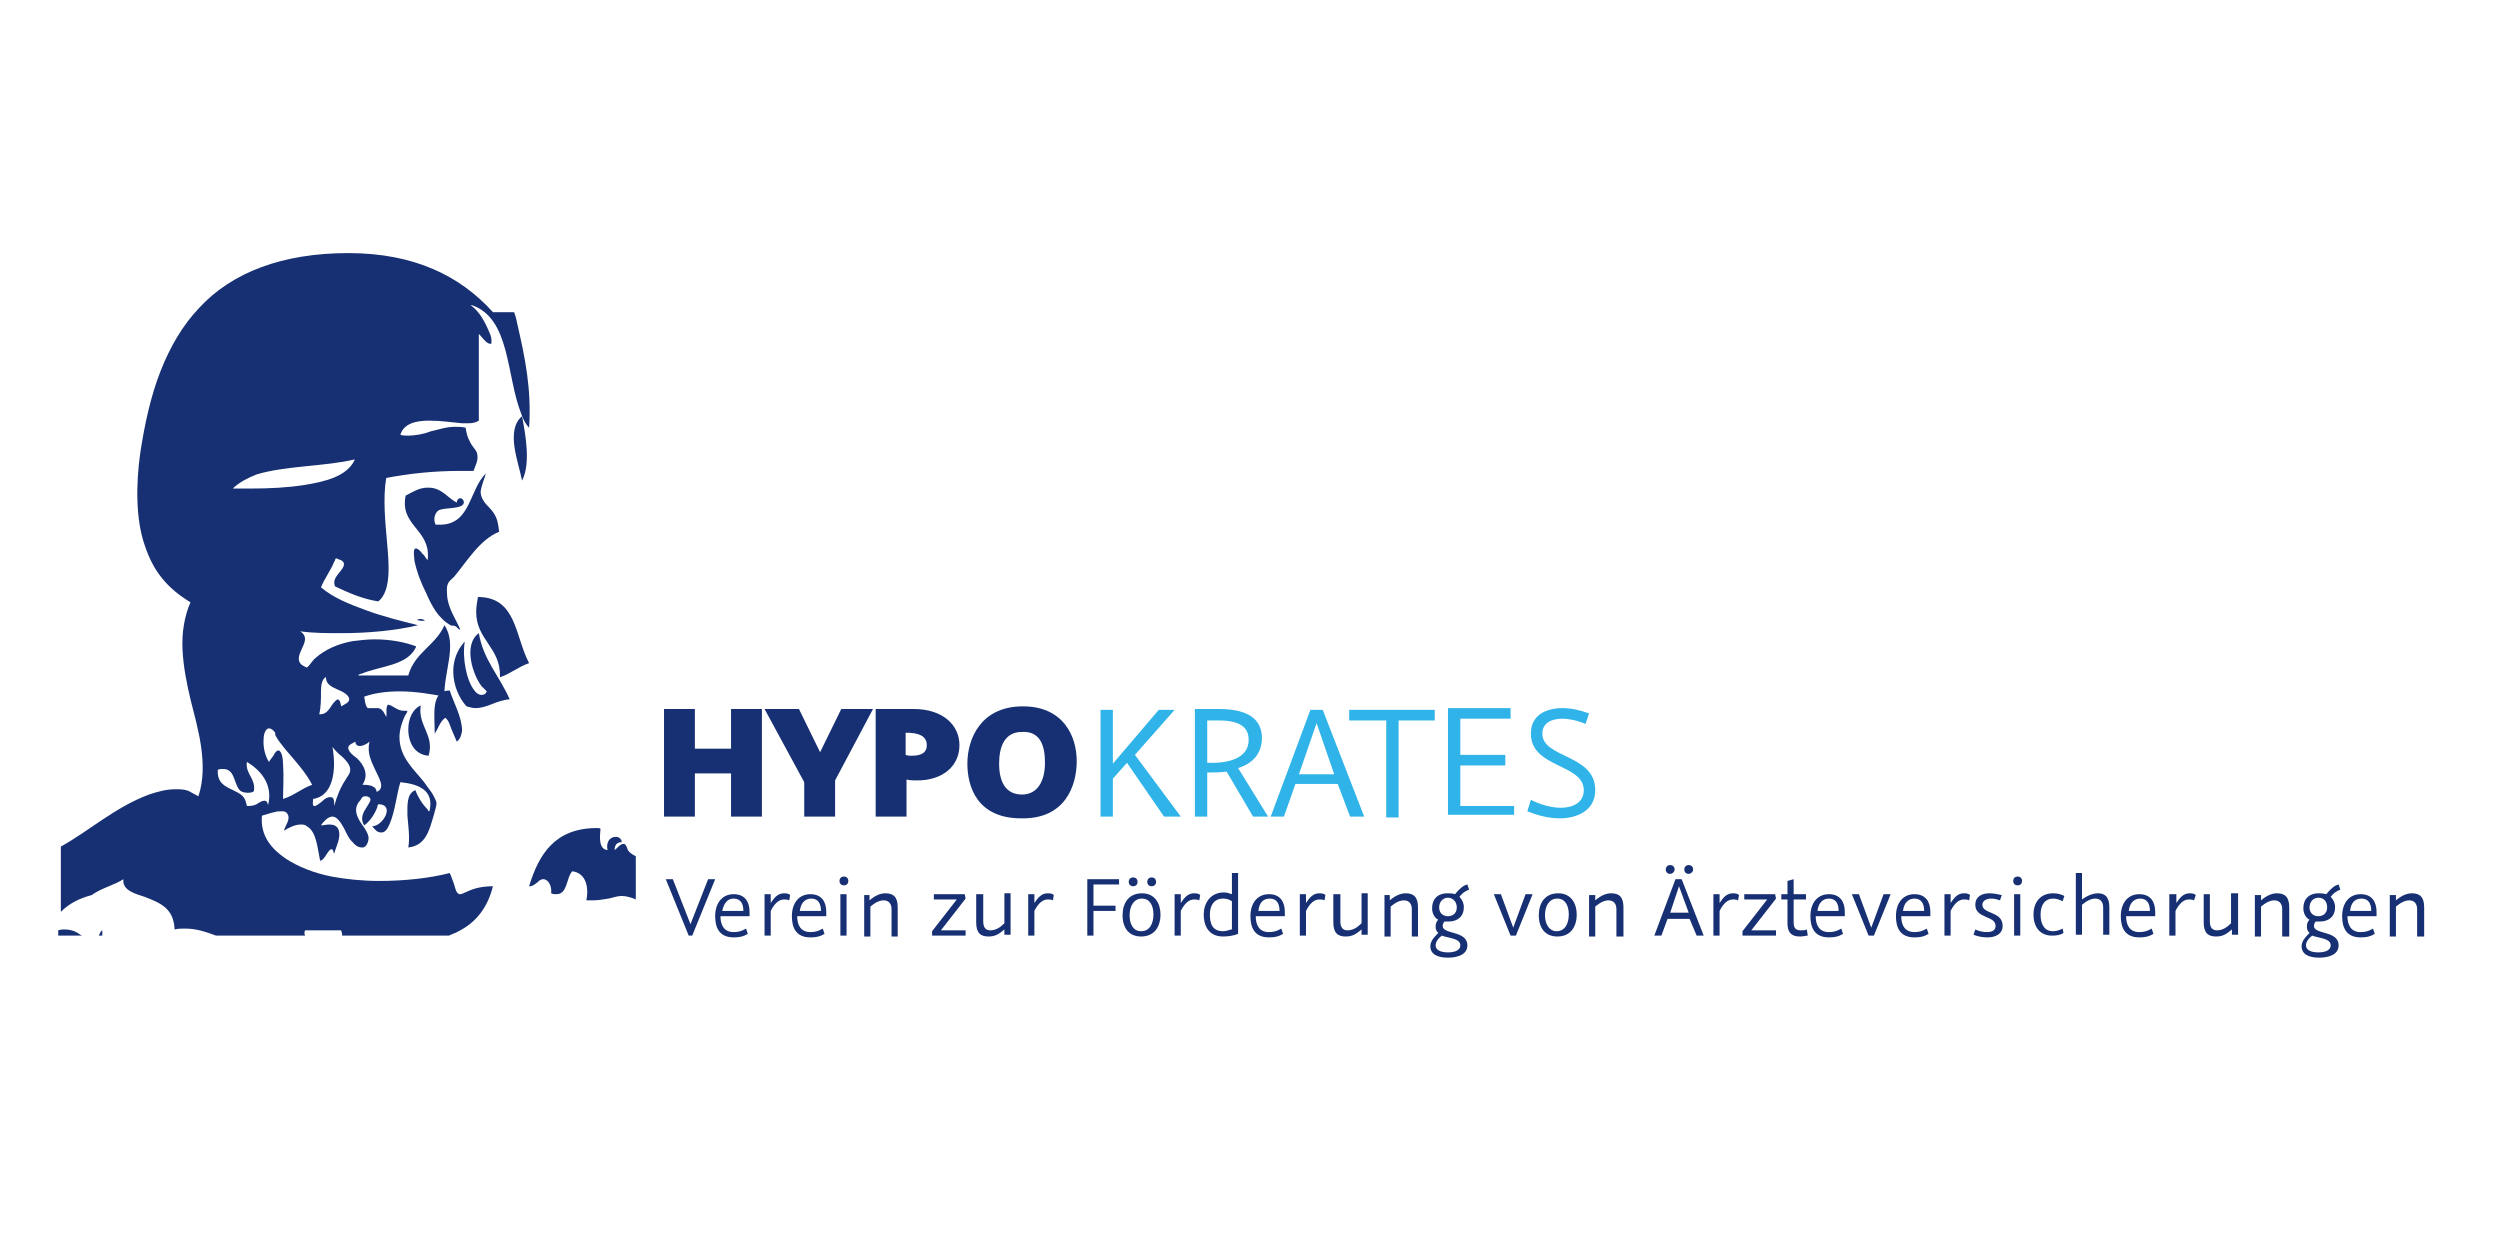 <?xml version="1.0" encoding="utf-8"?>
<svg xmlns="http://www.w3.org/2000/svg" xmlns:xlink="http://www.w3.org/1999/xlink" version="1.1" id="Ebene_1" x="0px" y="0px" viewBox="0 0 283.5 141.7" style="enable-background:new 0 0 283.5 141.7;" xml:space="preserve">
<style type="text/css">
	.st0{fill:#163073;}
	.st1{fill:#2FB3E8;}
</style>
<g>
	<path class="st0" d="M59.2,47.2C59.1,47.2,59.1,47.2,59.2,47.2c-1.9,1.6-0.4,5.2,0,7.3C60.2,52.6,59.6,49.3,59.2,47.2   C59.2,47.2,59.2,47.2,59.2,47.2"></path>
	<path class="st0" d="M55.1,53.7C55,53.7,55,53.8,55.1,53.7c-1.9,1.8-1.7,5.8-5.2,5.8c-0.2,0-0.3,0-0.5,0c-0.3-0.6-0.1-1.3,0.3-1.6   c0.6-0.4,2.8-0.1,2.9-0.9c0-0.3-0.2-0.5-0.4-0.5c-0.2,0-0.4,0.2-0.4,0.5c-1-0.5-1.7-1.7-3.2-1.7c0,0-0.1,0-0.1,0   c-1,0-1.7,0.5-2.5,0.9c-0.7,3.5,2.9,3.8,2.5,7.3c-0.2-0.1-0.3-0.5-0.6-0.7c-0.1-0.2-0.5-0.6-0.7-0.6c0,0,0,0-0.1,0   c-0.3,0.1-0.1,1.1-0.1,1.4c0.3,1.4,0.8,2.6,1.3,3.6c0.3,0.7,0.7,1.5,1.1,2.1c0.4,0.6,1.1,1.3,1.7,1.6c0.1,0.1,0.4,0,0.5,0.1   c0.3,0.1,0.3,0.4,0.6,0.4c-0.5-1.2-1.4-2.4-1.5-3.9c0-0.4-0.1-0.9,0.1-1.3c0.1-0.3,0.4-0.5,0.7-0.8c1.5-1.8,2.9-4.2,5.1-5.1   c-0.1-0.9-0.2-1.5-0.6-2.1c-0.5-0.8-1.4-1.2-1.5-2.4C54.6,55,54.9,54.4,55.1,53.7C55.1,53.7,55.1,53.7,55.1,53.7"></path>
	<path class="st0" d="M54.2,67.7c-0.1,0.6-0.2,1.1-0.2,1.7c0,3.2,2.8,4,2.7,7.4c1.2-0.4,2.1-1.2,3.3-1.6   C58.4,72.2,58.6,67.7,54.2,67.7"></path>
	<path class="st0" d="M47.7,70.2c-0.1,0-0.3,0-0.4,0.1c0.2,0.1,0.5,0.1,0.7,0.1c0.1,0,0.1,0,0.2,0C48,70.2,47.8,70.2,47.7,70.2"></path>
	<path class="st0" d="M54.3,71.8L54.3,71.8c-1.8,1.3-0.7,4.7,0.3,6c0.2,0.2,0.4,0.4,0.6,0.6c-0.1,0.3-0.3,0.4-0.6,0.4   c-0.3,0-0.6-0.2-0.8-0.5c-0.9-1.1-1.4-3.7-1.1-5.5c0,0,0,0,0,0c-0.1,0-0.2,0.2-0.2,0.2c-0.6,0.7-1.1,1.8-1.1,3.1   c0,1.7,0.7,3.1,1.5,4c0.4,0.1,0.7,0.2,1,0.2c1.4,0,2.4-0.9,3.9-1C56.6,76.6,54.8,74.8,54.3,71.8"></path>
	<path class="st0" d="M51,78.3c-2.2,0-1.7,2.8-1.7,4.9c0.4-0.6,0.6-1.4,1.2-1.8c0.4,0.3,0.5,0.8,0.7,1.3c0.2,0.5,0.4,0.9,0.6,1.4   c0.4-0.3,0.5-0.7,0.6-1.2C52.4,81.3,51.4,79.6,51,78.3"></path>
	<path class="st0" d="M47.7,80C47.6,80,47.6,80,47.7,80c-0.9,0.4-1.4,1.5-1.4,2.7c0,1.6,0.8,2.9,2.3,3c0.7-2.3-1.2-3.4-0.9-5.6   C47.7,80.1,47.7,80,47.7,80C47.7,80,47.7,80,47.7,80"></path>
	<path class="st0" d="M67.7,93.9c-4.8,0-6.6,3-7.7,6.6c0,0,0.1,0,0.1,0c0.3,0,0.5-0.2,0.8-0.4c0.2-0.2,0.4-0.4,0.7-0.4c0,0,0,0,0,0   c0.6,0,1,0.8,0.9,1.6c0.2,0.1,0.4,0.1,0.6,0.1c1.3,0,1.1-1.9,1.8-2.6c1.5,0.2,1.9,1.7,1.6,3.3c0.2,0,0.5,0,0.7,0   c0.6,0,1.2-0.1,1.8-0.2c0.5-0.1,1-0.3,1.5-0.3c0,0,0,0,0,0c0.5,0,1.2,0.2,1.6,0.4h0c0-1.6,0-3.3,0-4.9c-0.4-0.2-0.7-0.4-0.9-0.7   c-0.1-0.3-0.2-0.6-0.4-0.7c-0.1,0-0.1,0-0.1,0c-0.4,0-0.7,0.5-1,0.7c0-0.5,0.2-0.9,0.8-0.9c0,0,0,0,0,0c0-0.3-0.2-0.5-0.5-0.6   c-0.1,0-0.2,0-0.2,0c-0.7,0-1.1,0.7-0.9,1.5c-1-0.1-0.9-1.4-0.8-2.4C68,93.9,67.9,93.9,67.7,93.9"></path>
	<path class="st1" d="M133.2,80.5h-1.8l-5.2,6.1v-6.1h-1.4v12.1h1.4v-4.3l1.6-1.8l4.2,6.1h1.9l-5.2-7L133.2,80.5L133.2,80.5z    M135.5,80.5v12.1h1.4v-5c0.8,0,1.5,0,2.2-0.1l3,5.1h1.7l-3.4-5.5c1.6-0.5,2.7-1.6,2.7-3.4c0-2.1-1.5-3.3-4.9-3.3H135.5L135.5,80.5   z M136.9,81.7l1.3,0c2.3,0,3.4,0.7,3.4,2.2c0,2.1-2.3,2.7-4.7,2.6V81.7L136.9,81.7z M153.1,92.6h1.6L150,80.5h-1.4l-4.5,12.1h1.5   l1.3-3.7h4.8L153.1,92.6L153.1,92.6z M149.3,82l2,5.8h-4L149.3,82L149.3,82z M162.7,81.7v-1.2H153v1.2h4.2v11h1.4v-11H162.7   L162.7,81.7z M171.7,92.6v-1.2h-6.1v-4.6h5.1v-1.2h-5.1v-4.1h5.7v-1.2h-7.1v12.1H171.7L171.7,92.6z M180.9,89.6c0-4.1-6-3.6-6-6.4   c0-1.2,1-1.7,2.3-1.7c0.7,0,1.7,0.2,2.6,0.6l0.4-1.2c-1.1-0.4-2.1-0.6-3-0.6c-1.9,0-3.6,0.8-3.6,2.9c0,3.9,6,3.4,6,6.4   c0,1.4-1.2,2-2.6,2c-1,0-2.2-0.3-3.4-0.9l-0.4,1.3c1,0.4,2.3,0.8,3.7,0.8C178.7,92.8,180.9,92,180.9,89.6L180.9,89.6z"></path>
	<path class="st0" d="M86.4,92.6V80.4h-3.5v4.5h-4.1v-4.5h-3.5v12.2h3.5v-4.9h4.1v4.9H86.4L86.4,92.6z M99,80.4h-3.6L93,85.3   l-2.4-4.9h-3.9l4.5,8.3v3.9h3.5v-4.1L99,80.4L99,80.4z M108.8,84.5c0-2.3-1.9-4.1-5.2-4.1h-4.3v12.2h3.5v-4.2   c0.4,0.1,0.9,0.1,1.2,0.1C107,88.5,108.8,86.8,108.8,84.5L108.8,84.5z M105.1,84.5c0,0.7-0.4,1.2-1.7,1.2c-0.2,0-0.5,0-0.7-0.1   v-2.5h0.5C104.7,83.2,105.1,83.8,105.1,84.5L105.1,84.5z M122.1,86.3c0-2.8-1.5-6.2-6.1-6.2c-4.8,0-6.3,3.7-6.3,6.5   c0,2.6,1.1,6.2,6.1,6.2C120.8,92.9,122.1,89.1,122.1,86.3L122.1,86.3z M118.5,86.5c0,2-0.8,3.6-2.6,3.6c-1.9,0-2.6-1.5-2.6-3.5   c0-1.9,0.6-3.6,2.6-3.6C118,82.9,118.5,84.6,118.5,86.5L118.5,86.5z"></path>
	<path class="st0" d="M81.1,99.7h-0.8l-2,5.1l-2-5.1h-0.8l2.6,6.4h0.4L81.1,99.7L81.1,99.7z M85,103.8c0-0.2,0-0.3,0-0.4   c0-1.1-0.5-2-1.8-2c-1.3,0-2.1,1-2.1,2.5c0,1.2,0.4,2.4,2.1,2.4c0.7,0,1.1-0.1,1.6-0.4l-0.2-0.6c-0.5,0.3-0.9,0.4-1.4,0.4   c-1.1,0-1.5-0.8-1.5-1.8H85L85,103.8z M83.2,101.9c0.8,0,1.1,0.6,1.1,1.4h-2.4C82.1,102.4,82.5,101.9,83.2,101.9L83.2,101.9z    M89.6,101.5c-0.2-0.2-0.5-0.2-0.7-0.2c-0.7,0-1.1,0.5-1.5,1.1v-1h-0.7v4.7h0.7v-2.8c0.4-0.8,0.9-1.3,1.5-1.3c0.2,0,0.4,0,0.6,0.1   L89.6,101.5L89.6,101.5z M93.7,103.8c0-0.2,0-0.3,0-0.4c0-1.1-0.5-2-1.8-2c-1.3,0-2.1,1-2.1,2.5c0,1.2,0.4,2.4,2.1,2.4   c0.7,0,1.1-0.1,1.6-0.4l-0.2-0.6c-0.5,0.3-0.9,0.4-1.4,0.4c-1.1,0-1.5-0.8-1.5-1.8H93.7L93.7,103.8z M92,101.9   c0.8,0,1.1,0.6,1.1,1.4h-2.4C90.8,102.4,91.3,101.9,92,101.9L92,101.9z M96,106.1v-4.7h-0.7v4.7H96L96,106.1z M96.2,99.9   c0-0.3-0.2-0.5-0.5-0.5c-0.3,0-0.5,0.2-0.5,0.5c0,0.3,0.2,0.5,0.5,0.5C96,100.4,96.2,100.2,96.2,99.9L96.2,99.9z M101.8,106.1v-3.2   c0-1.2-0.5-1.6-1.4-1.6c-0.5,0-1.1,0.2-1.8,0.8v-0.6H98v4.7h0.7v-3.4c0.6-0.5,1.1-0.7,1.5-0.7c0.6,0,0.9,0.4,0.9,1v3.1H101.8   L101.8,106.1z M109.5,106.1v-0.6h-2.8l2.8-3.6l-0.1-0.5h-3.5v0.6h2.6l-2.8,3.6l0,0.5H109.5L109.5,106.1z M110.7,101.4v3.2   c0,1.2,0.5,1.6,1.4,1.6c0.8,0,1.2-0.3,1.8-0.8v0.6h0.7v-4.7h-0.7v3.4c-0.5,0.5-1,0.8-1.6,0.8c-0.5,0-0.8-0.3-0.8-1v-3.1H110.7   L110.7,101.4z M119.5,101.5c-0.2-0.2-0.5-0.2-0.7-0.2c-0.7,0-1.1,0.5-1.5,1.1v-1h-0.7v4.7h0.7v-2.8c0.4-0.8,0.9-1.3,1.5-1.3   c0.2,0,0.4,0,0.6,0.1L119.5,101.5L119.5,101.5z M126.9,100.3v-0.6h-3.6v6.4h0.7v-2.8h2.5v-0.6H124v-2.4H126.9L126.9,100.3z    M127.3,103.8c0,1.4,0.7,2.4,2.1,2.4c1.5,0,2.2-1.1,2.2-2.5c0-1.2-0.6-2.4-2.1-2.4C128,101.3,127.3,102.4,127.3,103.8L127.3,103.8z    M128.1,103.8c0-1.1,0.5-1.9,1.4-1.9c0.9,0,1.3,0.8,1.3,1.8c0,1-0.4,1.9-1.4,1.9C128.5,105.6,128.1,104.8,128.1,103.8L128.1,103.8z    M129,100c0-0.3-0.2-0.5-0.5-0.5c-0.3,0-0.5,0.2-0.5,0.5c0,0.3,0.2,0.5,0.5,0.5C128.8,100.5,129,100.3,129,100L129,100z M131.1,100   c0-0.3-0.2-0.5-0.5-0.5c-0.3,0-0.5,0.2-0.5,0.5c0,0.3,0.2,0.5,0.5,0.5C130.9,100.5,131.1,100.3,131.1,100L131.1,100z M136.1,101.5   c-0.2-0.2-0.5-0.2-0.7-0.2c-0.7,0-1.1,0.5-1.5,1.1v-1h-0.7v4.7h0.7v-2.8c0.4-0.8,0.9-1.3,1.5-1.3c0.2,0,0.4,0,0.6,0.1L136.1,101.5   L136.1,101.5z M140.4,99h-0.7v2.4c-0.3-0.1-0.6-0.2-0.9-0.2c-1.6,0-2.3,1.3-2.3,2.5c0,1.2,0.5,2.5,2.2,2.5c0.6,0,1.2-0.1,1.7-0.3   V99L140.4,99z M139.6,105.4c-0.3,0.1-0.6,0.2-0.9,0.2c-1.3,0-1.5-1-1.5-1.9c0-0.9,0.4-1.8,1.5-1.8c0.4,0,0.7,0.1,1,0.3V105.4   L139.6,105.4z M145.7,103.8c0-0.2,0-0.3,0-0.4c0-1.1-0.5-2-1.8-2c-1.3,0-2.1,1-2.1,2.5c0,1.2,0.4,2.4,2.1,2.4   c0.7,0,1.1-0.1,1.6-0.4l-0.2-0.6c-0.5,0.3-0.9,0.4-1.4,0.4c-1.1,0-1.5-0.8-1.5-1.8H145.7L145.7,103.8z M144,101.9   c0.8,0,1.1,0.6,1.1,1.4h-2.4C142.8,102.4,143.2,101.9,144,101.9L144,101.9z M150.3,101.5c-0.2-0.2-0.5-0.2-0.7-0.2   c-0.7,0-1.1,0.5-1.5,1.1v-1h-0.7v4.7h0.7v-2.8c0.4-0.8,0.9-1.3,1.5-1.3c0.2,0,0.4,0,0.6,0.1L150.3,101.5L150.3,101.5z M151.2,101.4   v3.2c0,1.2,0.5,1.6,1.4,1.6c0.8,0,1.2-0.3,1.8-0.8v0.6h0.7v-4.7h-0.7v3.4c-0.5,0.5-1,0.8-1.6,0.8c-0.5,0-0.8-0.3-0.8-1v-3.1H151.2   L151.2,101.4z M160.8,106.1v-3.2c0-1.2-0.5-1.6-1.4-1.6c-0.5,0-1.1,0.2-1.8,0.8v-0.6H157v4.7h0.7v-3.4c0.6-0.5,1.1-0.7,1.5-0.7   c0.6,0,0.9,0.4,0.9,1v3.1H160.8L160.8,106.1z M164.1,101.3c-1,0-1.7,0.6-1.7,1.7c0,0.6,0.3,1.1,0.7,1.3c-0.2,0.2-0.3,0.4-0.3,0.8   c0,0.3,0.1,0.5,0.3,0.7c-0.4,0.4-0.9,0.9-0.9,1.5c0,0.9,0.8,1.3,2,1.3c1,0,2.2-0.3,2.2-1.4c0-1.7-2.8-1.2-2.8-2.2   c0-0.2,0.1-0.4,0.2-0.5c0.2,0,0.3,0,0.5,0c1,0,1.7-0.6,1.7-1.6c0-0.5-0.2-0.9-0.5-1.2c0.3-0.4,0.7-0.7,1.1-0.8l-0.2-0.6   c-0.5,0.1-1,0.6-1.4,1.1C164.7,101.3,164.4,101.3,164.1,101.3L164.1,101.3z M165.6,107.2c0,0.6-0.7,0.8-1.4,0.8   c-0.9,0-1.4-0.3-1.4-0.8c0-0.4,0.3-0.8,0.7-1.1C164.3,106.4,165.6,106.4,165.6,107.2L165.6,107.2z M165.2,102.9c0,0.7-0.5,1-1,1   c-0.6,0-1-0.4-1-1c0-0.6,0.4-1.1,1-1.1C164.7,101.8,165.2,102.2,165.2,102.9L165.2,102.9z M173.8,101.4H173l-1.4,3.8l-1.4-3.8h-0.8   l1.9,4.7h0.6L173.8,101.4L173.8,101.4z M174.5,103.8c0,1.4,0.7,2.4,2.1,2.4c1.5,0,2.2-1.1,2.2-2.5c0-1.2-0.6-2.4-2.1-2.4   C175.2,101.3,174.5,102.4,174.5,103.8L174.5,103.8z M175.2,103.8c0-1.1,0.5-1.9,1.4-1.9c0.9,0,1.3,0.8,1.3,1.8c0,1-0.4,1.9-1.4,1.9   C175.7,105.6,175.2,104.8,175.2,103.8L175.2,103.8z M184.1,106.1v-3.2c0-1.2-0.5-1.6-1.4-1.6c-0.5,0-1.1,0.2-1.8,0.8v-0.6h-0.7v4.7   h0.7v-3.4c0.6-0.5,1.1-0.7,1.5-0.7c0.6,0,0.9,0.4,0.9,1v3.1H184.1L184.1,106.1z M192.4,106.1h0.8l-2.5-6.4h-0.7l-2.4,6.4h0.8   l0.7-1.9h2.5L192.4,106.1L192.4,106.1z M190.4,100.5l1.1,3h-2.1L190.4,100.5L190.4,100.5z M189.9,98.6c0-0.3-0.2-0.5-0.5-0.5   c-0.3,0-0.5,0.2-0.5,0.5c0,0.3,0.2,0.5,0.5,0.5C189.6,99.1,189.9,98.9,189.9,98.6L189.9,98.6z M192,98.6c0-0.3-0.2-0.5-0.5-0.5   c-0.3,0-0.5,0.2-0.5,0.5c0,0.3,0.2,0.5,0.5,0.5C191.7,99.1,192,98.9,192,98.6L192,98.6z M197.2,101.5c-0.2-0.2-0.5-0.2-0.7-0.2   c-0.7,0-1.1,0.5-1.5,1.1v-1h-0.7v4.7h0.7v-2.8c0.4-0.8,0.9-1.3,1.5-1.3c0.2,0,0.4,0,0.6,0.1L197.2,101.5L197.2,101.5z M201.4,106.1   v-0.6h-2.8l2.8-3.6l-0.1-0.5h-3.5v0.6h2.6l-2.8,3.6l0,0.5H201.4L201.4,106.1z M204.9,105.4c-0.2,0.1-0.4,0.1-0.7,0.1   c-0.6,0-0.8-0.3-0.8-0.9V102h1.4v-0.6h-1.4v-1.7l-0.7,0.2v1.5h-0.7v0.6h0.7v2.7c0,1,0.4,1.5,1.4,1.5c0.4,0,0.7-0.1,0.9-0.1   L204.9,105.4L204.9,105.4z M209.2,103.8c0-0.2,0-0.3,0-0.4c0-1.1-0.5-2-1.8-2c-1.3,0-2.1,1-2.1,2.5c0,1.2,0.4,2.4,2.1,2.4   c0.7,0,1.1-0.1,1.6-0.4l-0.2-0.6c-0.5,0.3-0.9,0.4-1.4,0.4c-1.1,0-1.5-0.8-1.5-1.8H209.2L209.2,103.8z M207.4,101.9   c0.8,0,1.1,0.6,1.1,1.4h-2.4C206.2,102.4,206.7,101.9,207.4,101.9L207.4,101.9z M214.4,101.4h-0.8l-1.4,3.8l-1.4-3.8h-0.8l1.9,4.7   h0.6L214.4,101.4L214.4,101.4z M218.9,103.8c0-0.2,0-0.3,0-0.4c0-1.1-0.5-2-1.8-2c-1.3,0-2.1,1-2.1,2.5c0,1.2,0.4,2.4,2.1,2.4   c0.7,0,1.1-0.1,1.6-0.4l-0.2-0.6c-0.5,0.3-0.9,0.4-1.4,0.4c-1.1,0-1.5-0.8-1.5-1.8H218.9L218.9,103.8z M217.1,101.9   c0.8,0,1.1,0.6,1.1,1.4h-2.4C215.9,102.4,216.4,101.9,217.1,101.9L217.1,101.9z M223.4,101.5c-0.2-0.2-0.5-0.2-0.7-0.2   c-0.7,0-1.1,0.5-1.5,1.1v-1h-0.7v4.7h0.7v-2.8c0.4-0.8,0.9-1.3,1.5-1.3c0.2,0,0.4,0,0.6,0.1L223.4,101.5L223.4,101.5z M225.6,101.3   c-0.9,0-1.6,0.4-1.6,1.3c0,1.6,2.3,1.2,2.3,2.4c0,0.5-0.4,0.7-1,0.7c-0.4,0-0.9-0.1-1.3-0.3l-0.2,0.6c0.5,0.2,1,0.3,1.6,0.3   c0.9,0,1.7-0.4,1.7-1.3c0-1.7-2.3-1.3-2.3-2.4c0-0.4,0.4-0.7,1-0.7c0.4,0,0.7,0.1,1,0.2l0.2-0.6   C226.5,101.4,226.1,101.3,225.6,101.3L225.6,101.3z M229.1,106.1v-4.7h-0.7v4.7H229.1L229.1,106.1z M229.3,99.9   c0-0.3-0.2-0.5-0.5-0.5c-0.3,0-0.5,0.2-0.5,0.5c0,0.3,0.2,0.5,0.5,0.5C229.1,100.4,229.3,100.2,229.3,99.9L229.3,99.9z    M233.9,105.3c-0.4,0.2-0.7,0.3-1.1,0.3c-0.9,0-1.4-0.7-1.4-1.9c0-1.2,0.6-1.8,1.4-1.8c0.4,0,0.7,0.1,1.1,0.3l0.2-0.6   c-0.4-0.2-0.8-0.3-1.3-0.3c-1.3,0-2.2,0.9-2.2,2.4c0,1.5,0.8,2.4,2.1,2.4c0.6,0,1-0.1,1.3-0.3L233.9,105.3L233.9,105.3z    M239.2,106.1v-3.2c0-1.2-0.5-1.6-1.3-1.6c-0.5,0-1.1,0.2-1.8,0.7v-3h-0.7v7h0.7v-3.4c0.6-0.5,1.1-0.7,1.5-0.7c0.6,0,0.9,0.4,0.9,1   v3.1H239.2L239.2,106.1z M244.4,103.8c0-0.2,0-0.3,0-0.4c0-1.1-0.5-2-1.8-2c-1.3,0-2.1,1-2.1,2.5c0,1.2,0.4,2.4,2.1,2.4   c0.7,0,1.1-0.1,1.6-0.4l-0.2-0.6c-0.5,0.3-0.9,0.4-1.4,0.4c-1.1,0-1.5-0.8-1.5-1.8H244.4L244.4,103.8z M242.7,101.9   c0.8,0,1.1,0.6,1.1,1.4h-2.4C241.5,102.4,242,101.9,242.7,101.9L242.7,101.9z M249,101.5c-0.2-0.2-0.5-0.2-0.7-0.2   c-0.7,0-1.1,0.5-1.5,1.1v-1H246v4.7h0.7v-2.8c0.4-0.8,0.9-1.3,1.5-1.3c0.2,0,0.4,0,0.6,0.1L249,101.5L249,101.5z M249.9,101.4v3.2   c0,1.2,0.5,1.6,1.4,1.6c0.8,0,1.2-0.3,1.8-0.8v0.6h0.7v-4.7H253v3.4c-0.5,0.5-1,0.8-1.6,0.8c-0.5,0-0.8-0.3-0.8-1v-3.1H249.9   L249.9,101.4z M259.6,106.1v-3.2c0-1.2-0.5-1.6-1.4-1.6c-0.5,0-1.1,0.2-1.8,0.8v-0.6h-0.7v4.7h0.7v-3.4c0.6-0.5,1.1-0.7,1.5-0.7   c0.6,0,0.9,0.4,0.9,1v3.1H259.6L259.6,106.1z M262.9,101.3c-1,0-1.7,0.6-1.7,1.7c0,0.6,0.3,1.1,0.7,1.3c-0.2,0.2-0.3,0.4-0.3,0.8   c0,0.3,0.1,0.5,0.3,0.7c-0.4,0.4-0.9,0.9-0.9,1.5c0,0.9,0.8,1.3,2,1.3c1,0,2.2-0.3,2.2-1.4c0-1.7-2.8-1.2-2.8-2.2   c0-0.2,0.1-0.4,0.2-0.5c0.2,0,0.3,0,0.5,0c1,0,1.7-0.6,1.7-1.6c0-0.5-0.2-0.9-0.5-1.2c0.3-0.4,0.7-0.7,1.1-0.8l-0.2-0.6   c-0.5,0.1-1,0.6-1.4,1.1C263.4,101.3,263.2,101.3,262.9,101.3L262.9,101.3z M264.3,107.2c0,0.6-0.7,0.8-1.4,0.8   c-0.9,0-1.4-0.3-1.4-0.8c0-0.4,0.3-0.8,0.7-1.1C263,106.4,264.3,106.4,264.3,107.2L264.3,107.2z M263.9,102.9c0,0.7-0.5,1-1,1   c-0.6,0-1-0.4-1-1c0-0.6,0.4-1.1,1-1.1C263.5,101.8,263.9,102.2,263.9,102.9L263.9,102.9z M269.5,103.8c0-0.2,0-0.3,0-0.4   c0-1.1-0.5-2-1.8-2c-1.3,0-2.1,1-2.1,2.5c0,1.2,0.4,2.4,2.1,2.4c0.7,0,1.1-0.1,1.6-0.4l-0.2-0.6c-0.5,0.3-0.9,0.4-1.4,0.4   c-1.1,0-1.5-0.8-1.5-1.8H269.5L269.5,103.8z M267.8,101.9c0.8,0,1.1,0.6,1.1,1.4h-2.4C266.6,102.4,267,101.9,267.8,101.9   L267.8,101.9z M274.9,106.1v-3.2c0-1.2-0.5-1.6-1.4-1.6c-0.5,0-1.1,0.2-1.8,0.8v-0.6h-0.7v4.7h0.7v-3.4c0.6-0.5,1.1-0.7,1.5-0.7   c0.6,0,0.9,0.4,0.9,1v3.1H274.9L274.9,106.1z"></path>
	<g>
		<path class="st0" d="M11.2,106.1h0.4c0-0.2,0-0.4,0-0.6C11.4,105.6,11.3,105.9,11.2,106.1z"></path>
		<path class="st0" d="M14,99.7c-0.2,1.3,1.5,1.7,2.4,2c1.8,0.7,3.3,1.3,3.4,3.7c0.4-0.1,0.8-0.1,1.2-0.1c1.3,0,2.4,0.4,3.5,0.8    h10.1c-0.1-0.2-0.1-0.4,0-0.6c1.4,0,2.7,0,4.1,0c0,0,0,0.1,0,0.1c0.1,0.2,0.1,0.4,0.1,0.5h12.1c0.4-0.2,0.8-0.3,1.1-0.5    c2-1,3.3-2.7,3.9-5.1c-1.1,0-2.1,0.2-2.9,0.6c-0.3,0.1-0.6,0.3-0.8,0.3c0,0-0.1,0-0.1,0c-0.4-0.1-0.5-0.8-0.6-1.1    c-0.2-0.5-0.3-0.9-0.5-1.3c-2.3,0.6-5.2,0.9-8,0.9c-1.9,0-3.8-0.2-5.4-0.5c-2-0.4-3.8-1.1-5.3-2.1c-1.4-1-2.8-2.4-2.6-4.8    c0.4-0.1,0.9-0.3,1.4-0.4c0.3-0.1,0.6-0.1,0.9-0.1c0.3,0,0.5,0.1,0.6,0.3c0.4,0.6-0.3,1.4-0.4,1.9c0.5-0.3,1.2-0.7,1.9-0.7    c0.2,0,0.5,0,0.7,0.2c1.1,0.6,1.2,2.5,1.5,3.9c0.5,0,0.9-1.3,1.3-1.3c0,0,0,0,0,0c0.2,0,0.2,0.4,0.3,0.5c0.2-0.8,0.8-1.8,0.5-2.7    c-0.2-0.5-0.6-0.6-1.1-0.6c-0.3,0-0.6,0.1-0.9,0.1c0.1-0.2,0.3-0.4,0.5-0.6c0.3-0.3,0.6-0.4,0.8-0.4c0.5,0,0.9,0.6,1.3,1.3    c0.3,0.6,0.6,1.3,1,1.6c0.2,0.3,0.6,0.6,1,0.6c0.1,0,0.1,0,0.2,0c0.4-0.1,0.6-0.7,0.6-1.1c-0.1-1-1.2-1.7-1.4-2.9    c-0.1-0.6,0.2-1.1,0.5-1.4c0.1-0.2,0.2-0.4,0.5-0.4c0,0,0.1,0,0.1,0c0.3,0,0.5,0.2,0.5,0.3c0.1,0.2-0.3,0.7-0.4,0.9    c-0.4,0.6-0.8,1.3-0.3,2.1c0.7-0.5,1.2-1.3,1.5-2.1c0-0.1,0-0.3,0.2-0.3c1.8,0.1,0.4,2.5-0.8,2.5c0,0,0,0,0,0    c0.3,0.3,0.5,0.7,1,0.7c0,0,0.1,0,0.1,0c0.4,0,0.7-0.5,0.9-1c0.6-1.4,0.8-3.4,1.2-4.7c1.9,0.2,3.9,0.8,3.3,3.3c0,0,0,0,0,0    c-0.1,0-0.2-0.1-0.2-0.2c-0.6-0.6-1.1-1.4-1.4-2.2c-1,0.4-0.9,1.7-0.9,2.9c0.1,1.2,0.3,2.5,0.1,3.6c2-0.2,2.4-2,2.9-3.7    c0.1-0.3,0.3-1.1,0.3-1.3c0-0.3-0.4-1-0.6-1.3c-0.3-0.4-0.6-0.8-0.8-1.1c-1.1-1.4-2.8-2.8-2.8-5.1c0-0.9,0.3-1.7,0.6-2.4    c0.1-0.2,0.3-0.4,0.3-0.6c-0.1,0-0.3,0-0.4,0c-0.8,0-1.2-0.6-1.8-0.7c-0.3,0.3-0.1,1-0.2,1.4c-0.2-0.4-0.4-0.9-0.9-1    c-0.1,0-0.2,0-0.3,0c-0.1,0-0.2,0-0.3,0c-0.1,0-0.2,0-0.4,0c0,0-0.1,0-0.1,0c0,0,0,0-0.1,0c0,0,0,0,0,0c-0.3-0.3-0.3-0.8-0.4-1.3    c1.1-0.4,2.5-0.6,4-0.6c1.8,0,3.6,0.3,5.1,0.6c-0.1-2.8,1.5-5.9,0-8.1c-1,2.3-3.4,3.1-4.1,5.7c-1.9,0-3.8,0-5.7,0    c0.1-0.1,0.2-0.2,0.4-0.2c2.1-0.9,5.3-0.9,6.2-3.1c-1.3-0.5-3-0.8-4.7-0.8c-0.8,0-1.7,0.1-2.5,0.2c-1.7,0.3-3.2,1-4.2,1.9    c-0.4,0.3-0.6,0.8-1,1.1c-0.5-0.2-0.8-0.4-0.9-0.8c-0.2-1.1,1.4-2.3,0.3-3.2c0,0-0.2-0.1-0.1-0.1c1.5,0.2,3,0.2,4.6,0.2    c3.1,0,6.2-0.3,8.7-0.9c-2-0.5-4-1-5.9-1.7c-1.9-0.7-3.7-1.4-5.1-2.6c0.4-1,1.1-1.9,1.5-2.9c0.1-0.1,0.1-0.3,0.2-0.4    c0.4,0.2,0.8,0.2,0.9,0.6c0.1,0.8-1.5,1.5-1,2.6c1.5,0.7,3,1.4,4.9,1.7c1.5-1.2,1.2-4.3,1-6.6c-0.2-2.3-0.5-5.1-0.1-7.4    c2.6-0.5,5.4-0.8,8.4-0.8c0.5,0,1,0,1.5,0c0.2-0.6,0.6-1.2,0.4-2c-0.1-0.4-0.6-0.8-0.8-1.3c-0.3-0.5-0.4-1-0.5-1.6    c-0.4-0.1-0.8-0.1-1.2-0.1c-1,0-1.8,0.3-2.7,0.5c-0.8,0.3-1.7,0.5-2.7,0.5c-0.3,0-0.5,0-0.8-0.1c0.4-1.3,1.8-1.6,3.3-1.6    c1.3,0,2.6,0.2,3.7,0.3c0.2,0,0.5,0,0.7,0c0.5,0,0.9-0.1,1.2-0.3c0-3.3,0-6.5,0-9.8c0,0,0,0,0,0c0.1,0,0.2,0.2,0.3,0.3    c0.3,0.3,0.6,0.8,1.1,0.8c0,0,0,0,0,0c0.1-0.4,0-0.9-0.2-1.3c-0.5-1.2-1.1-2.3-2-3c0,0-0.2-0.1,0-0.1c4.4,1.5,3.9,8,5.6,12.3    c0.2,0.6,0.5,1.2,0.9,1.6c0.3-4.4-0.5-8.1-1.3-11.6c-0.1-0.5-0.2-1-0.4-1.5c-0.8,0-1.6,0-2.4,0c-3.7-4.1-8.9-6.7-16.4-6.7    c-7.5,0-13.2,2.2-16.9,6.2c-1.9,2-3.3,4.4-4.4,7.2c-1.1,2.8-1.8,6-2.3,9.3c-0.5,3.6-0.5,7.5,0.5,10.4c0.5,1.5,1.1,2.7,2,3.8    c0.9,1.1,1.9,1.9,3.2,2.7c-0.7,1.6-1,3.5-0.9,5.4c0.1,2,0.5,3.9,0.9,5.6c0.8,3.2,2.1,7.4,0.9,11c-0.4-0.2-0.7-0.4-1.1-0.6    c-0.5-0.2-1-0.2-1.5-0.2c-1.1,0-2.1,0.3-3,0.6c-3.8,1.4-6.9,4.2-10,5.9c0,2.5,0,4.9,0,7.4c0.9-0.9,2-1.5,3.5-1.9    C11.5,100.7,12.9,100.4,14,99.7z M40.3,84.1c0,0.4,0.3,0.5,0.5,0.5c0.4,0,0.9-0.3,1.1-0.5c-0.3,1.3,0.2,2.2,0.6,3.1    c0.4,0.9,1.3,2.2,0.2,2.6C42.7,89.2,42,89,41.3,89c-0.1,0-0.2,0-0.2,0c0.8-1.2,0.1-2.3-0.6-3c-0.4-0.3-1.1-0.8-1-1.3    C39.6,84.4,40,84.3,40.3,84.1z M36.4,78.4c0-0.7,0.1-1.3,0.5-1.6c0,0,0.1,0,0.1,0c0,0,0,0,0,0c-0.1,0,0,0.2,0,0.3    c0.1,0.5,0.6,0.8,1.3,1.1c0.5,0.2,1.3,0.6,1.3,1.1c0,0.4-0.6,0.6-0.9,0.8c-0.1-0.3-0.1-0.7-0.4-0.8c-0.8,0.4-0.9,1.7-2,1.7    c0,0,0,0-0.1,0C36.4,80.2,36.4,79.2,36.4,78.4z M37.7,84.7L37.7,84.7C37.8,84.8,37.8,84.8,37.7,84.7c0.3,0.4,0.7,0.8,1.1,1.1    c0.4,0.4,0.8,0.8,0.9,1.3c0.1,0.6-0.3,0.9-0.5,1.3c-0.6,0.9-1,1.9-1.3,3c0-0.5,0-0.9-0.3-1c-0.1,0-0.1,0-0.2,0    c-0.3,0-0.6,0.2-0.9,0.5c-0.3,0.2-0.6,0.5-0.8,0.5c0,0-0.1,0-0.1,0c-0.2-0.1-0.1-0.5-0.1-0.8C37.7,90.3,38.2,87.5,37.7,84.7z     M35.4,89c-1.2,0.4-2,1.2-3.3,1.6c0-1.2,0.1-2.5,0-3.9c0-0.5-0.1-1.5-0.5-1.6c0,0,0,0,0,0c-0.3,0-0.5,0.4-0.6,0.6    c-0.2,0.3-0.4,0.5-0.5,0.7c-0.4-0.6-0.7-1.6-0.6-2.7c0-0.4,0.2-1.1,0.6-1.1c0,0,0,0,0,0c0.3,0,0.6,0.3,0.7,0.5    c0,0.1,0,0.3,0.1,0.4c0.2,0.4,0.6,0.9,1,1.4C33.4,86.2,34.7,87.6,35.4,89z M29.1,53.8c3.3-1,7.8-0.9,11.1-1.7c0,0,0,0.1,0,0.1    C39.3,54,37,54.6,34.5,55c-1.9,0.3-4,0.4-6,0.4c-0.7,0-1.4,0-2.1,0C27.1,54.7,28.1,54.2,29.1,53.8z M24.7,87.3    c0.2-0.1,0.4-0.1,0.6-0.1c1.3,0,1.2,1.5,1.8,2.3c0.2,0.3,0.6,0.4,1,0.4c0.2,0,0.5,0,0.7-0.2c0.2-1.5-1-1.9-0.8-3.3    c1.5,0.9,3,2.5,2.4,4.9c-0.1-0.4-0.2-0.5-0.4-0.5c-0.3,0-0.6,0.2-0.9,0.4c-0.4,0.2-0.7,0.2-1.1,0.2c0,0,0,0,0,0    c-0.1-0.3-0.1-0.5-0.2-0.7C27.2,89.3,24.5,89.7,24.7,87.3z"></path>
		<path class="st0" d="M9.3,106.1c-0.1,0-0.1-0.1-0.2-0.1c-0.5-0.4-1.1-0.6-1.8-0.6c-0.2,0-0.4,0-0.7,0.1c0,0.2,0,0.4,0,0.6H9.3z"></path>
	</g>
</g>
</svg>

